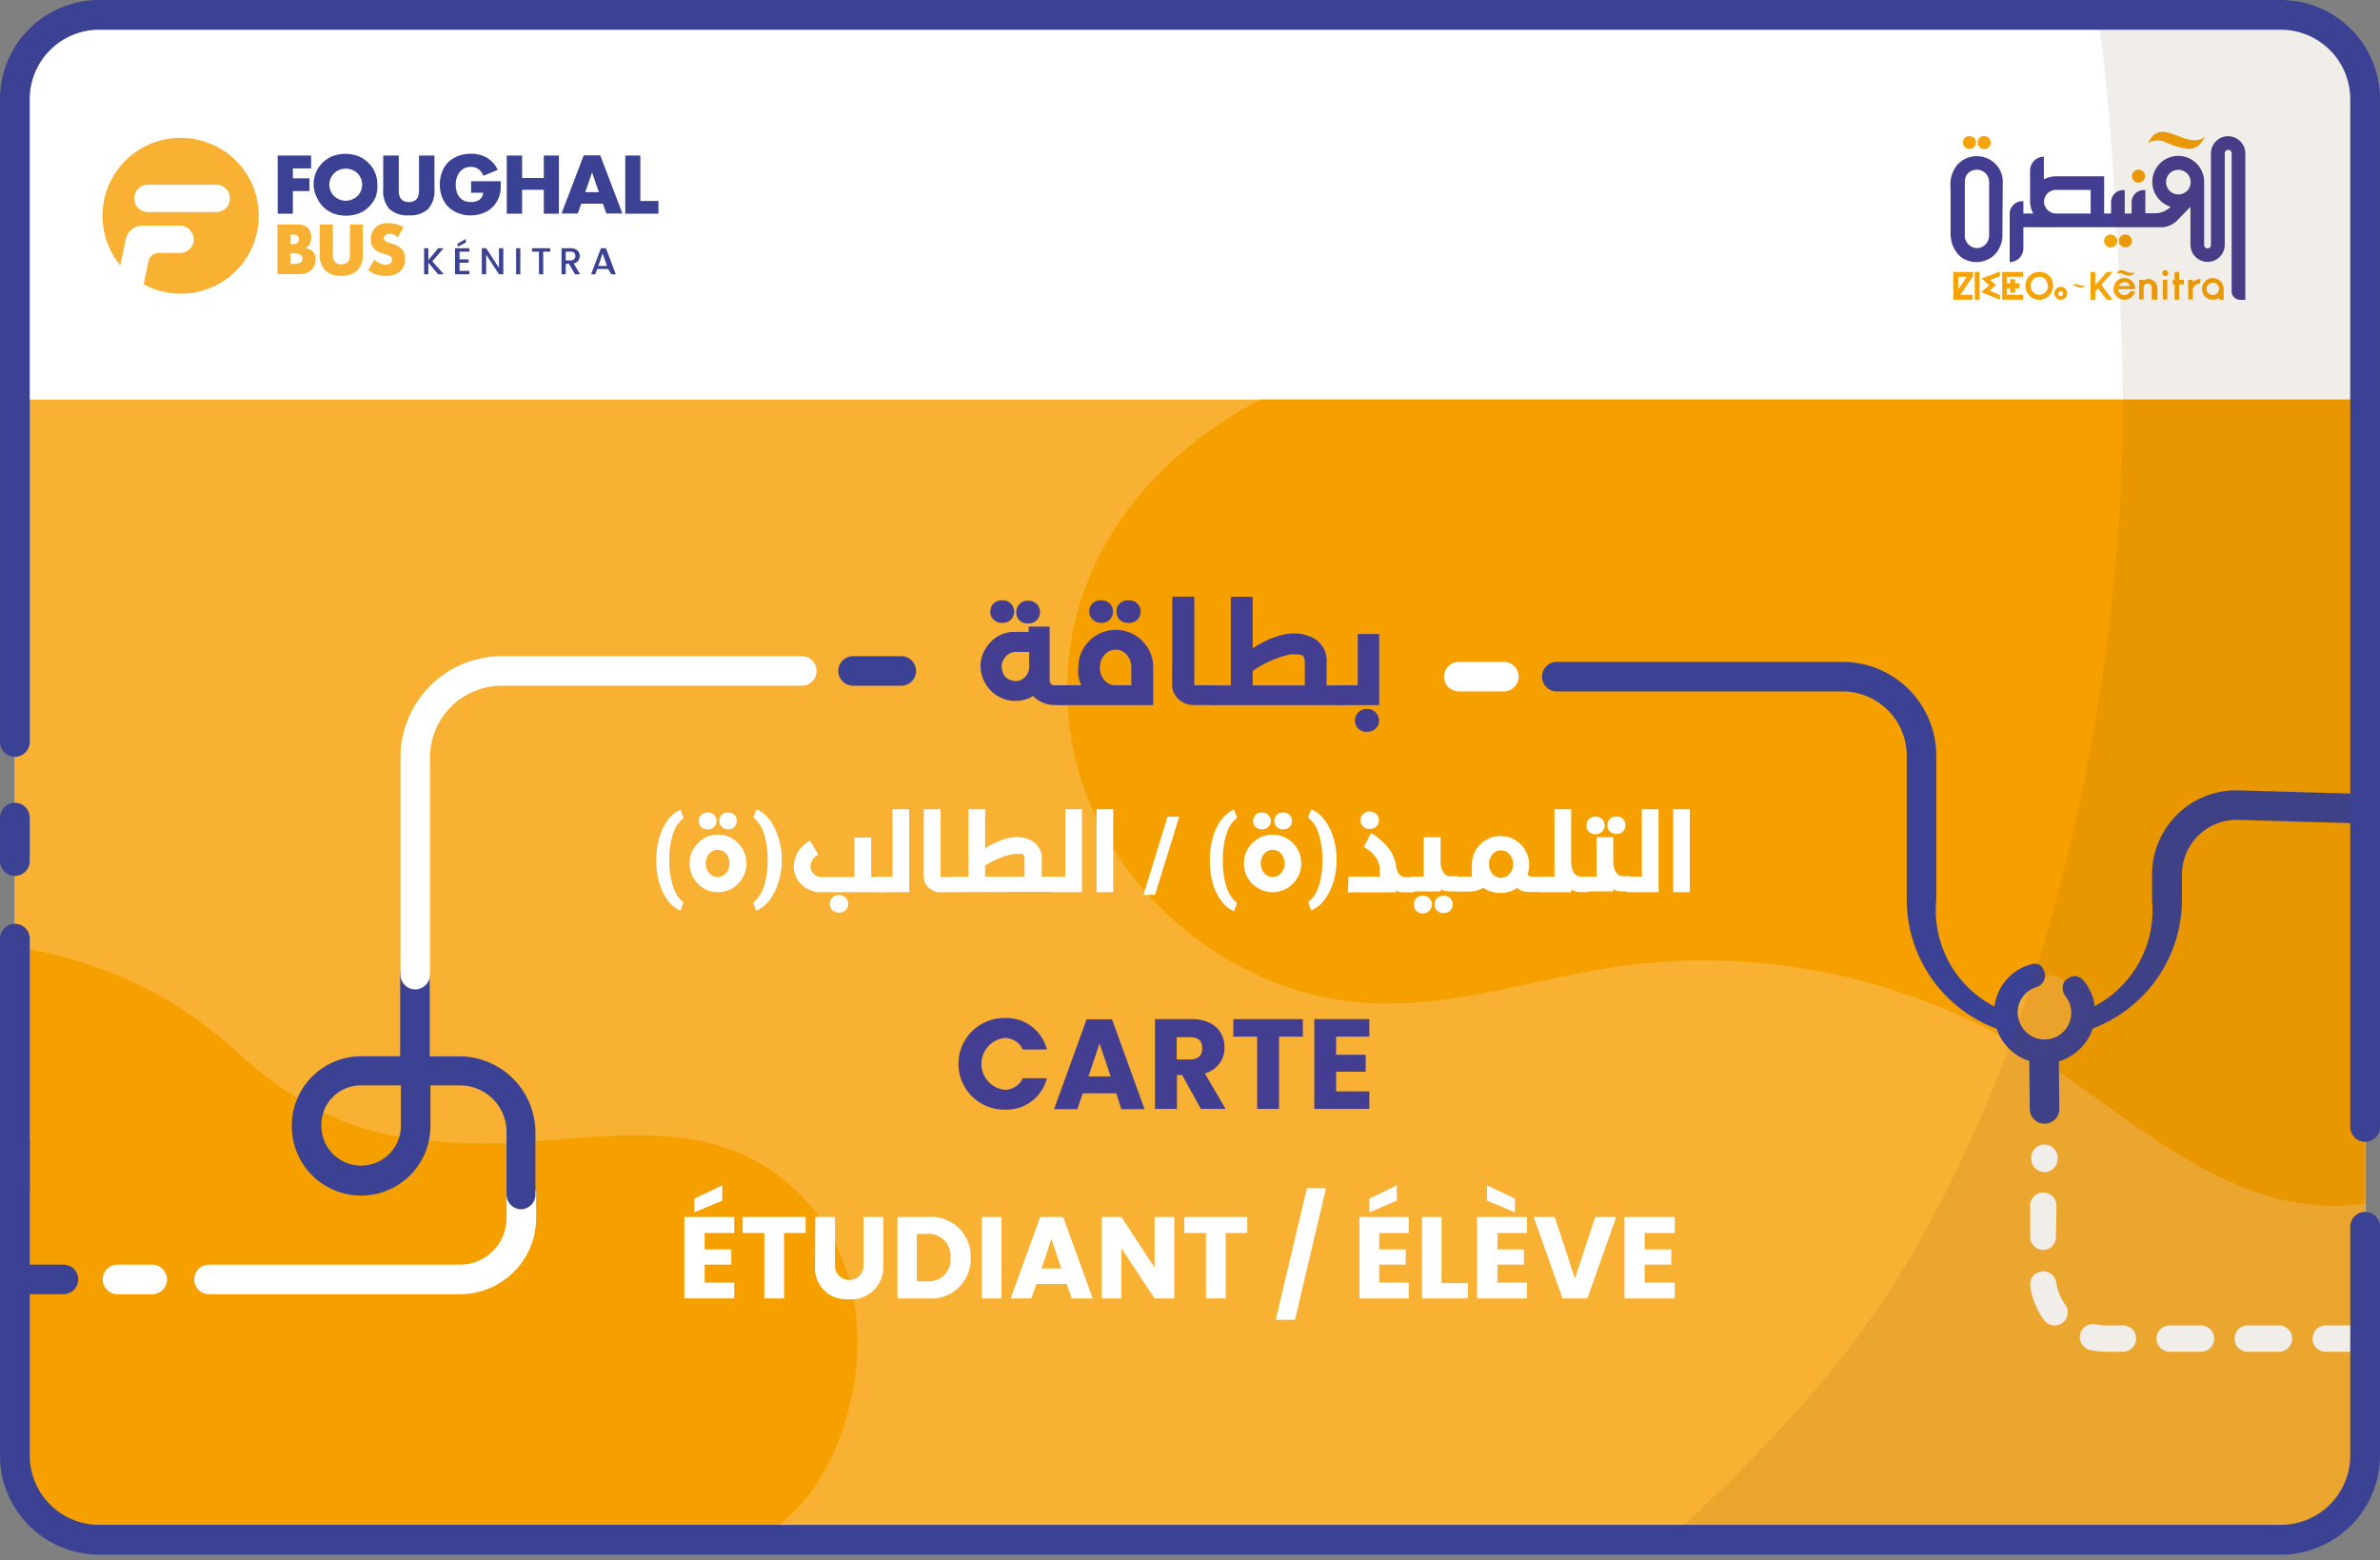 <?xml version="1.0" encoding="UTF-8"?> <svg xmlns="http://www.w3.org/2000/svg" xmlns:xlink="http://www.w3.org/1999/xlink" viewBox="0 0 241.59 158.39"><rect x="0" y="0" width="241.59" height="158.39" fill="#808080" stroke="none"/><defs><clipPath id="clip-path"><rect x="1.51" y="1.51" width="238.57" height="154.82" rx="9.04" fill="none"></rect></clipPath></defs><g style="isolation:isolate"><g id="Calque_1" data-name="Calque 1"><g clip-path="url(#clip-path)"><rect x="-0.96" y="0.36" width="244.03" height="160.88" fill="#fff"></rect><polygon points="126.87 40.57 -10.42 40.57 -10.42 157.34 248.61 157.34 248.61 121.14 248.61 40.57 126.87 40.57" fill="#f8b133"></polygon><path d="M128,40.57a40.41,40.41,0,0,0-10,7.16c-7.22,7.13-11.27,17-9.06,28.28,2.19,11.14,11,20.5,21.64,24.17C144,104.82,155,98.66,168.22,97.7a63.08,63.08,0,0,1,37.64,9.08c9.9,6.15,19,15.42,30.67,15.65a22.34,22.34,0,0,0,11-2.75V40.57Z" fill="#f6a000"></path><path d="M73.87,157.44c2.38,0,5.39-2.6,6.85-4.08a20.65,20.65,0,0,0,4.37-7c2.3-5.86,2.74-12.71.38-18.6a19.6,19.6,0,0,0-11-10.93c-6.38-2.47-13.66-1.38-20.58-.93a54.41,54.41,0,0,1-14.26-.65C33.4,114,28.44,110.82,24,106.76,14.37,98.06,3.65,95.31-9.65,95.31v62.51Z" fill="#f6a000"></path><path d="M152.65,70.2h-4.57a1.5,1.5,0,0,1,0-3h4.57a1.5,1.5,0,0,1,0,3Z" fill="#fff"></path><path d="M207.55,105.32a14,14,0,0,1-14-13.95V76.72a6.53,6.53,0,0,0-6.52-6.52h-29a1.5,1.5,0,0,1,0-3h29a9.53,9.53,0,0,1,9.52,9.52V91.37a11,11,0,1,0,21.9,0V88.8a8.56,8.56,0,0,1,8.55-8.56l22.87.65a1.49,1.49,0,0,1,1.45,1.54,1.47,1.47,0,0,1-1.54,1.46L227,83.24a5.55,5.55,0,0,0-5.51,5.56v2.57A14,14,0,0,1,207.55,105.32Z" fill="#3b4293"></path><path d="M101.94,103.36a4.25,4.25,0,0,1,4.33,3.2h-2.45a2,2,0,0,0-1.91-1.17,2.65,2.65,0,0,0,0,5.25,2,2,0,0,0,1.91-1.17h2.45a4.23,4.23,0,0,1-4.33,3.19,4.65,4.65,0,0,1,0-9.3Z" fill="#443e92"></path><path d="M113.31,111h-3.4l-.55,1.61H107l3.3-9.12h2.58l3.3,9.12h-2.35Zm-1.7-5.06-1.12,3.35h2.25Z" fill="#443e92"></path><path d="M120.94,103.47c2.24,0,3.36,1.28,3.36,2.87a2.67,2.67,0,0,1-2,2.64l2.11,3.61h-2.51l-1.9-3.44h-.53v3.44h-2.23v-9.12Zm-.13,1.84h-1.37v2.26h1.37c.84,0,1.23-.42,1.23-1.14S121.65,105.31,120.81,105.31Z" fill="#443e92"></path><path d="M125.19,103.47h7.06v1.78h-2.42v7.34h-2.22v-7.34h-2.42Z" fill="#443e92"></path><path d="M139,105.25h-3.37v1.84h3v1.72h-3v2H139v1.78h-5.59v-9.12H139Z" fill="#443e92"></path><path d="M74.53,125.18h-3v1.67h2.7v1.55h-2.7v1.82h3v1.61H69.47v-8.27h5.06Zm-1.21-4.84v1.56l-2.84,1.19V121.7Z" fill="#fff"></path><path d="M75.39,123.56h6.39v1.62H79.59v6.65h-2v-6.65H75.39Z" fill="#fff"></path><path d="M82.76,123.56h2v4.95a1.45,1.45,0,1,0,2.9,0v-4.95h2v4.94a3.25,3.25,0,0,1-3.51,3.41,3.17,3.17,0,0,1-3.42-3.41Z" fill="#fff"></path><path d="M98.53,127.7a4,4,0,0,1-4.34,4.13H91.1v-8.27h3.09A4,4,0,0,1,98.53,127.7Zm-4.47,2.39a2.2,2.2,0,0,0,2.42-2.39,2.22,2.22,0,0,0-2.42-2.42h-1v4.81Z" fill="#fff"></path><path d="M99.66,123.56h2v8.27h-2Z" fill="#fff"></path><path d="M108.28,130.37h-3.09l-.49,1.46h-2.11l3-8.27h2.33l3,8.27h-2.13Zm-1.55-4.58-1,3h2Z" fill="#fff"></path><path d="M119.2,123.56v8.27h-2l-3.37-5.1v5.1h-2v-8.27h2l3.37,5.13v-5.13Z" fill="#fff"></path><path d="M120.21,123.56h6.4v1.62h-2.19v6.65h-2v-6.65h-2.19Z" fill="#fff"></path><path d="M132.66,120.64h1.94L131.45,134H129.5Z" fill="#fff"></path><path d="M143,125.18h-3v1.67h2.7v1.55H140v1.82h3v1.61H138v-8.27H143Zm-1.21-4.84v1.56L139,123.09V121.7Z" fill="#fff"></path><path d="M146.33,123.56v6.72H149v1.55h-4.65v-8.27Z" fill="#fff"></path><path d="M155,125.18H152v1.67h2.69v1.55H152v1.82H155v1.61h-5.07v-8.27H155Zm-4.06-4.84,2.84,1.36v1.39l-2.84-1.19Z" fill="#fff"></path><path d="M161.93,123.56h2.13l-2.93,8.27h-2.52l-2.93-8.27h2.14l2.05,6.25Z" fill="#fff"></path><path d="M170,125.18h-3.05v1.67h2.7v1.55h-2.7v1.82H170v1.61H164.9v-8.27H170Z" fill="#fff"></path><path d="M70,87.67a2.85,2.85,0,0,1,.85-2.07,2.76,2.76,0,0,1,2-.86,2.79,2.79,0,0,1,2.07.86,2.93,2.93,0,0,1,0,4.13,2.78,2.78,0,0,1-2.07.85,2.75,2.75,0,0,1-2-.85A2.84,2.84,0,0,1,70,87.67Zm1.14-4.89a.85.85,0,0,1,.68-.28.87.87,0,0,1,.67.25.85.85,0,0,1,.24.6.88.88,0,0,1-.24.6.87.87,0,0,1-.67.25.85.85,0,0,1-.68-.28.88.88,0,0,1,0-1.14ZM72,88.66a1.07,1.07,0,0,0,.83.38,1.11,1.11,0,0,0,.86-.38,1.44,1.44,0,0,0,.36-1,1.47,1.47,0,0,0-.36-1,1.15,1.15,0,0,0-.86-.38,1.1,1.1,0,0,0-.83.38,1.47,1.47,0,0,0-.36,1A1.44,1.44,0,0,0,72,88.66Zm1.22-5.88a.84.84,0,0,1,.68-.28.87.87,0,0,1,.67.25.88.88,0,0,1,.23.6.92.92,0,0,1-.23.6.87.87,0,0,1-.67.25.86.86,0,0,1-.68-1.42Z" fill="#fff"></path><path d="M77.53,90.05a8,8,0,0,0,.39-2.5v-.3a8.25,8.25,0,0,0-.38-2.63A3.23,3.23,0,0,0,76.47,83l.31-.84a3.29,3.29,0,0,1,1.29,1A5.71,5.71,0,0,1,79,85a7.29,7.29,0,0,1,.36,2.2v.22A7.55,7.55,0,0,1,79,89.64a5.91,5.91,0,0,1-.94,1.82,3.16,3.16,0,0,1-1.3,1l-.31-.83A3.32,3.32,0,0,0,77.53,90.05Z" fill="#fff"></path><path d="M82.23,85.37l.84,1.41a1.39,1.39,0,0,0-.8,1.13,1.1,1.1,0,0,0,.32.81,1.16,1.16,0,0,0,.86.32h3.28v-4h1.7v4h1.51v1.54H83.33a2.74,2.74,0,0,1-2-.8,2.56,2.56,0,0,1-.76-1.87A3,3,0,0,1,82.23,85.37Zm2,6.41a.88.88,0,0,1,.93-.9.89.89,0,0,1,.71.3.87.87,0,0,1,.22.6.77.77,0,0,1-.23.59.88.88,0,0,1-.7.28.91.91,0,0,1-.71-.28A.83.83,0,0,1,84.25,91.78Z" fill="#fff"></path><path d="M90.6,82.16h1.69v8.42H89.08V89H90.6Z" fill="#fff"></path><path d="M93.77,82.16h1.71v6.78c0,.07,0,.1,0,.1H97l0,1.54H95.5a1.72,1.72,0,0,1-1.25-.46,1.57,1.57,0,0,1-.48-1.18Z" fill="#fff"></path><path d="M96.77,90.58V89h1.54V82.16H100v4a6.58,6.58,0,0,1,2.3-1.05,3.91,3.91,0,0,1,.94-.12,3.1,3.1,0,0,1,1.43.34,2,2,0,0,1,1.08,1.93V89h1.52v1.54ZM100,89h4V87.28c0-.31-.07-.51-.22-.59l0,0-.06,0-.15,0a1.39,1.39,0,0,0-.3,0l-.34,0A8.27,8.27,0,0,0,100,87.88Z" fill="#fff"></path><path d="M108.14,82.16h1.69v8.42h-3.2V89h1.51Z" fill="#fff"></path><path d="M111.31,90.58V82.16H113v8.42Z" fill="#fff"></path><path d="M117.24,90.86h-1.17l2.45-7.94h1.18Z" fill="#fff"></path><path d="M122.81,87.48v-.22a7.57,7.57,0,0,1,.32-2.28,5.35,5.35,0,0,1,.88-1.79,3.23,3.23,0,0,1,1.25-1l.32.84a3.24,3.24,0,0,0-1.07,1.61,8,8,0,0,0-.38,2.58v.22a8.23,8.23,0,0,0,.38,2.62,3.31,3.31,0,0,0,1.07,1.63l-.32.83a3.12,3.12,0,0,1-1.25-1,5.39,5.39,0,0,1-.88-1.78A7.5,7.5,0,0,1,122.81,87.48Z" fill="#fff"></path><path d="M66.62,87.48v-.22A7.57,7.57,0,0,1,66.94,85a5.54,5.54,0,0,1,.88-1.79,3.25,3.25,0,0,1,1.26-1l.31.84a3.31,3.31,0,0,0-1.07,1.61,8.25,8.25,0,0,0-.38,2.58v.22A8.23,8.23,0,0,0,68.32,90a3.31,3.31,0,0,0,1.07,1.63l-.31.83a3.08,3.08,0,0,1-1.26-1,5.39,5.39,0,0,1-.88-1.78A7.5,7.5,0,0,1,66.62,87.48Z" fill="#fff"></path><path d="M126.27,87.67a2.85,2.85,0,0,1,.85-2.07,2.9,2.9,0,0,1,4.12,0,2.93,2.93,0,0,1,0,4.13,2.92,2.92,0,0,1-4.12,0A2.84,2.84,0,0,1,126.27,87.67Zm1.14-4.89a.88.88,0,0,1,.69-.28.86.86,0,0,1,.66.25.85.85,0,0,1,.24.6.88.88,0,0,1-.24.6.86.86,0,0,1-.66.25.88.88,0,0,1-.69-.28.88.88,0,0,1,0-1.14Zm.93,5.88a1.07,1.07,0,0,0,.84.38,1.09,1.09,0,0,0,.85-.38,1.44,1.44,0,0,0,.37-1,1.48,1.48,0,0,0-.37-1,1.12,1.12,0,0,0-.85-.38,1.1,1.1,0,0,0-.84.38,1.47,1.47,0,0,0-.36,1A1.44,1.44,0,0,0,128.34,88.66Zm1.22-5.88a.85.85,0,0,1,.68-.28.87.87,0,0,1,.67.25.85.85,0,0,1,.24.6.88.88,0,0,1-.24.6.87.87,0,0,1-.67.25.85.85,0,0,1-.68-.28.88.88,0,0,1,0-1.14Z" fill="#fff"></path><path d="M133.84,90.05a8,8,0,0,0,.39-2.5v-.3a8.25,8.25,0,0,0-.38-2.63A3.23,3.23,0,0,0,132.78,83l.32-.84a3.26,3.26,0,0,1,1.28,1,5.53,5.53,0,0,1,.94,1.79,7.61,7.61,0,0,1,.35,2.2v.22a7.24,7.24,0,0,1-.34,2.24,5.91,5.91,0,0,1-.94,1.82,3.2,3.2,0,0,1-1.29,1l-.32-.83A3.32,3.32,0,0,0,133.84,90.05Z" fill="#fff"></path><path d="M136.88,89h3.18V88.6a4.33,4.33,0,0,0,0-.53,3,3,0,0,0-.16-.61A3.48,3.48,0,0,0,138.44,86l.73-1.43a6.08,6.08,0,0,1,2,1.86,4.26,4.26,0,0,1,.55,1.53c.12.74.47,1.1,1,1.1h.83v1.54h-1c-.49,0-.78-.09-.85-.27v.27h-4.88Zm1.23-5.71a.87.87,0,0,1,.92-.9,1,1,0,0,1,.72.29.9.9,0,0,1,.22.61.81.81,0,0,1-.23.6.93.93,0,0,1-.71.27.9.9,0,0,1-.7-.28A.83.83,0,0,1,138.11,83.33Z" fill="#fff"></path><path d="M143.18,89h1.34v-4h1.71v2.58a2,2,0,0,0,.29,1,.83.83,0,0,0,.75.38H148v1.54h-.8q-.84,0-.93-.3v.3h-3Zm.54,2.23a.9.9,0,0,1,.7-.29.87.87,0,0,1,.69.27.89.89,0,0,1,.24.61.92.92,0,1,1-1.84,0A.89.89,0,0,1,143.72,91.27Zm1.9.59a.89.89,0,0,1,.21-.59.93.93,0,0,1,.71-.29.87.87,0,0,1,.68.27.85.85,0,0,1,.25.61.84.84,0,0,1-.25.61.87.87,0,0,1-.68.27.89.89,0,0,1-.71-.29A.87.87,0,0,1,145.62,91.86Z" fill="#fff"></path><path d="M149.16,89a1,1,0,0,0,.25,0s0,0,0,0v-1.2a2.85,2.85,0,0,1,.85-2.07,2.91,2.91,0,0,1,4.11,0,2.85,2.85,0,0,1,.85,2.07,2.7,2.7,0,0,1-.17,1l0,0c.09.15.28.22.58.22h1.1v1.54h-1.4q-1,0-1.29-.42a3.15,3.15,0,0,1-3.48,0h0l-.5.23a2.7,2.7,0,0,1-1,.15h-1.21V89Zm2-1.25a1.44,1.44,0,0,0,.36,1,1.09,1.09,0,0,0,.84.37,1.12,1.12,0,0,0,.87-.4,1.37,1.37,0,0,0,.36-1,1.43,1.43,0,0,0-.38-1,1.08,1.08,0,0,0-.85-.38,1.09,1.09,0,0,0-.84.37A1.49,1.49,0,0,0,151.15,87.79Z" fill="#fff"></path><path d="M157.79,89V82.16h1.7v5.28a2.43,2.43,0,0,0,.26,1.16c.17.3.58.44,1.21.44h.25v1.54h-.34c-.84,0-1.3-.12-1.38-.34v.34h-3.21V89Z" fill="#fff"></path><path d="M160.72,89h1.34v-4h1.7v2.58a2.09,2.09,0,0,0,.29,1,.85.85,0,0,0,.75.38h.7v1.54h-.8c-.56,0-.88-.11-.94-.3v.3h-3Zm.54-5.81a1,1,0,0,1,1.39,0,.91.91,0,0,1,0,1.23,1,1,0,0,1-1.39,0,.91.91,0,0,1,0-1.19Zm1.9.6a.91.91,0,0,1,.21-.6.9.9,0,0,1,.7-.28.87.87,0,0,1,.69.26.91.91,0,0,1,0,1.23.87.87,0,0,1-.69.26.9.9,0,0,1-.7-.28A.91.91,0,0,1,163.16,83.83Z" fill="#fff"></path><path d="M166.66,82.16h1.7v8.42h-3.21V89h1.51Z" fill="#fff"></path><path d="M169.84,90.58V82.16h1.69v8.42Z" fill="#fff"></path><path d="M99.53,67.63a3.41,3.41,0,0,1,.75-2.11,3.28,3.28,0,0,1,2.78-1.36h1.36v-.54h2.13v5.46a.45.45,0,0,0,.13.35.4.4,0,0,0,.3.15h.92v2H107a3,3,0,0,1-1.48-.4,2.55,2.55,0,0,1-.64-.52,3.31,3.31,0,0,1-1.81.5,3.51,3.51,0,0,1-.92-.11,3.61,3.61,0,0,1-2.48-2.49A3.85,3.85,0,0,1,99.53,67.63Zm1-5.53a1.15,1.15,0,0,1,.28-.78,1.18,1.18,0,0,1,.92-.37,1.13,1.13,0,0,1,.89.34,1.15,1.15,0,0,1,0,1.61,1.13,1.13,0,0,1-.89.34,1.18,1.18,0,0,1-.92-.37A1.14,1.14,0,0,1,100.52,62.1Zm1.15,5.54a1.86,1.86,0,0,0,.06.45,1.24,1.24,0,0,0,1,1,1.21,1.21,0,0,0,.38.06,1.24,1.24,0,0,0,.79-.29,1.41,1.41,0,0,0,.56-1.18V66.19h-1.36a1.32,1.32,0,0,0-1.1.58A1.44,1.44,0,0,0,101.67,67.64Zm1.49-5.54A1.1,1.1,0,0,1,104.35,61a1.15,1.15,0,0,1,.9.34,1.17,1.17,0,0,1,0,1.61,1.15,1.15,0,0,1-.9.34,1.1,1.1,0,0,1-1.19-1.14Z" fill="#443e92"></path><path d="M107.48,69.58h2.29a3.15,3.15,0,0,1-.31-1.8,3.75,3.75,0,0,1,1.11-2.71,3.79,3.79,0,0,1,5.38,0,3.75,3.75,0,0,1,1.11,2.71v3.81h-9.59Zm3.36-8.26a1.19,1.19,0,0,1,.92-.37,1.15,1.15,0,0,1,.9.34,1.17,1.17,0,0,1,0,1.61,1.15,1.15,0,0,1-.9.34,1.17,1.17,0,0,1-.92-1.92Zm.81,6.46a1.85,1.85,0,0,0,.48,1.3,1.42,1.42,0,0,0,1.12.5h1.59v-1.8a1.92,1.92,0,0,0-.48-1.32,1.44,1.44,0,0,0-1.1-.5,1.46,1.46,0,0,0-1.12.51A1.84,1.84,0,0,0,111.65,67.78Zm1.68-5.68a1.15,1.15,0,0,1,.28-.78,1.16,1.16,0,0,1,.92-.37,1.15,1.15,0,1,1,0,2.29,1.16,1.16,0,0,1-.92-.37A1.14,1.14,0,0,1,113.33,62.1Z" fill="#443e92"></path><path d="M119,60.58h2.23v8.87c0,.08,0,.13.07.13h1.94v2h-2a2.21,2.21,0,0,1-1.63-.61,2,2,0,0,1-.63-1.53Z" fill="#443e92"></path><path d="M122.94,71.59v-2h2v-9h2.22v5.25a9,9,0,0,1,3-1.38,5.28,5.28,0,0,1,1.22-.15,4,4,0,0,1,1.87.44,2.59,2.59,0,0,1,1.41,2.53v2.31h2v2Zm4.22-2h5.29V67.27c0-.41-.09-.66-.29-.77l-.06,0-.08,0a.66.66,0,0,0-.2-.06,2.34,2.34,0,0,0-.39,0,3.75,3.75,0,0,0-.45,0,10.6,10.6,0,0,0-3.82,1.68Z" fill="#443e92"></path><path d="M135.82,69.58h2V64.37H140v7.22h-4.22Zm2,2.8a1.15,1.15,0,0,1,.94-.4,1.12,1.12,0,0,1,.92.4,1.09,1.09,0,0,1,.3.78,1,1,0,0,1-.3.77,1.18,1.18,0,0,1-.92.37,1.2,1.2,0,0,1-.93-.37,1.07,1.07,0,0,1-.29-.77A1.15,1.15,0,0,1,137.83,72.38Z" fill="#443e92"></path><path d="M46.69,131.4H21.22a1.5,1.5,0,0,1,0-3H46.69a4.73,4.73,0,0,0,4.73-4.72v-2.4a1.5,1.5,0,0,1,3,0v2.4A7.73,7.73,0,0,1,46.69,131.4Z" fill="#fff"></path><path d="M52.92,122.78a1.5,1.5,0,0,1-1.5-1.5v-6.36a4.73,4.73,0,0,0-4.73-4.72h-3v4.15a7,7,0,0,1-14.07,0v-.11a7.05,7.05,0,0,1,7-7h4V99a1.5,1.5,0,0,1,3,0v8.25h3a7.74,7.74,0,0,1,7.73,7.72v6.36A1.5,1.5,0,0,1,52.92,122.78ZM36.62,110.2a4,4,0,0,0-4,4v.11a4,4,0,0,0,8.07,0V110.2Z" fill="#3b4293"></path><path d="M42.15,100.45a1.5,1.5,0,0,1-1.5-1.5v-22A10.3,10.3,0,0,1,50.93,66.62H81.39a1.5,1.5,0,0,1,0,3H50.93a7.29,7.29,0,0,0-7.28,7.28V99A1.5,1.5,0,0,1,42.15,100.45Z" fill="#fff"></path><path d="M91.49,69.62h-4.9a1.5,1.5,0,0,1,0-3h4.9a1.5,1.5,0,1,1,0,3Z" fill="#3b4293"></path><path d="M15.45,131.4H11.93a1.5,1.5,0,0,1,0-3h3.52a1.5,1.5,0,0,1,0,3Z" fill="#fff"></path><path d="M6.44,131.4H-12.42a1.5,1.5,0,0,1-1.5-1.5,1.5,1.5,0,0,1,1.5-1.5H6.44a1.5,1.5,0,0,1,0,3Z" fill="#3b4293"></path><path d="M247.28,137.24h-3.16a1.34,1.34,0,1,1,0-2.67h3.16a1.34,1.34,0,1,1,0,2.67Zm-7.92,0H236.2a1.34,1.34,0,1,1,0-2.67h3.16a1.34,1.34,0,1,1,0,2.67Zm-7.91,0h-3.17a1.34,1.34,0,1,1,0-2.67h3.17a1.34,1.34,0,0,1,0,2.67Zm-7.92,0h-3.17a1.34,1.34,0,1,1,0-2.67h3.17a1.34,1.34,0,0,1,0,2.67Zm-7.92,0h-1.83a7.76,7.76,0,0,1-1.6-.17,1.33,1.33,0,1,1,.54-2.61,5.37,5.37,0,0,0,1.06.11h1.83a1.34,1.34,0,0,1,0,2.67Zm-7.05-2.67a1.32,1.32,0,0,1-1.08-.55,7.8,7.8,0,0,1-1.41-3.52,1.34,1.34,0,0,1,2.65-.35,5,5,0,0,0,.92,2.3,1.33,1.33,0,0,1-1.08,2.12Zm-1.17-7.66h0a1.34,1.34,0,0,1-1.31-1.35l0-3.17a1.3,1.3,0,0,1,1.35-1.31,1.33,1.33,0,0,1,1.32,1.35l-.05,3.17A1.33,1.33,0,0,1,207.39,126.91Zm.11-7.92h0a1.33,1.33,0,0,1-1.31-1.35v-.21a1.34,1.34,0,0,1,2.67,0v.21A1.33,1.33,0,0,1,207.5,119Z" fill="#fff"></path><path d="M207.54,114.09a1.5,1.5,0,0,1-1.5-1.48l-.07-7.1a1.48,1.48,0,0,1,1.48-1.51,1.46,1.46,0,0,1,1.52,1.48l.07,7.1a1.5,1.5,0,0,1-1.48,1.51Z" fill="#3b4293"></path><circle cx="207.55" cy="102.82" r="3.85" fill="#f8ad2e"></circle><path d="M209.59,99.59c.83-.71,1.44-.66,2.09.2a5.13,5.13,0,1,1-6.82-1.33,5.81,5.81,0,0,1,1.2-.52c.8-.24,1.22,0,1.48.8l.06.23a1.29,1.29,0,0,1-1,1.29,2.68,2.68,0,0,0-1.58,3.56,2.71,2.71,0,1,0,4.71-2.59,1.34,1.34,0,0,1-.13-1.64" fill="#3c4293"></path><path d="M43.48,26.67v1.18h-.43V25.2h.43v1.21l1-1.21h.55l-1.15,1.33,1.17,1.32h-.57Z" fill="#3b4293"></path><path d="M47.65,25.55h-1v.78h.92v.35h-.92v.82h1v.35H46.19V25.2h1.46Zm-.36-1.29v.37l-.84.42v-.32Z" fill="#3b4293"></path><path d="M51.09,25.2v2.65h-.44l-1.3-2v2h-.44V25.2h.44l1.3,2v-2Z" fill="#3b4293"></path><path d="M52.39,25.2h.43v2.65h-.43Z" fill="#3b4293"></path><path d="M54,25.2h1.85v.35h-.71v2.3h-.43v-2.3H54Z" fill="#3b4293"></path><path d="M57.91,25.2c.63,0,.94.36.94.79a.75.75,0,0,1-.62.76l.66,1.1h-.52l-.61-1.06h-.33v1.06H57V25.2Zm0,.35h-.48v.89h.48c.34,0,.49-.18.49-.45S58.25,25.55,57.91,25.55Z" fill="#3b4293"></path><path d="M61.73,27.31H60.62l-.19.54H60l1-2.65h.51l1,2.65h-.46Zm-.56-1.59L60.74,27h.87Z" fill="#3b4293"></path><path d="M31.58,17.1H29.73v1h1.68v1.3H29.73V21.7H28.19V15.79h3.39Z" fill="#3b4293"></path><path d="M31.83,18.75a3.14,3.14,0,0,1,.24-1.23,3.09,3.09,0,0,1,.67-1,3.14,3.14,0,0,1,1-.66,3.75,3.75,0,0,1,2.64,0,3.18,3.18,0,0,1,1,.66,3,3,0,0,1,.92,2.22A3.05,3.05,0,0,1,38.13,20a3.28,3.28,0,0,1-.68,1,3.18,3.18,0,0,1-1,.66,3.75,3.75,0,0,1-2.64,0,3.14,3.14,0,0,1-1-.66,3.25,3.25,0,0,1-.67-1A3.05,3.05,0,0,1,31.83,18.75Zm1.6,0a1.58,1.58,0,0,0,.14.65,1.73,1.73,0,0,0,.36.52,1.61,1.61,0,0,0,.53.34,1.74,1.74,0,0,0,1.27,0,1.9,1.9,0,0,0,.54-.34,1.73,1.73,0,0,0,.36-.52,1.57,1.57,0,0,0,.13-.65,1.54,1.54,0,0,0-.13-.65,1.73,1.73,0,0,0-.36-.52,1.72,1.72,0,0,0-1.18-.46,1.68,1.68,0,0,0-.63.12,1.46,1.46,0,0,0-.53.34,1.73,1.73,0,0,0-.36.52A1.55,1.55,0,0,0,33.43,18.75Z" fill="#3b4293"></path><path d="M40.48,15.79V19c0,.17,0,.35,0,.53a1.85,1.85,0,0,0,.12.49.87.87,0,0,0,.31.35,1.11,1.11,0,0,0,.6.14,1.09,1.09,0,0,0,.59-.14.87.87,0,0,0,.31-.35,1.85,1.85,0,0,0,.12-.49c0-.18,0-.36,0-.53V15.79H44.1v3.43a2.75,2.75,0,0,1-.64,2,2.62,2.62,0,0,1-1.93.64,2.68,2.68,0,0,1-2-.64,2.75,2.75,0,0,1-.63-2V15.79Z" fill="#3b4293"></path><path d="M47.82,18.4h3a7.46,7.46,0,0,1,0,.85,2.63,2.63,0,0,1-.15.71,2.83,2.83,0,0,1-.45.82,2.68,2.68,0,0,1-.66.6,2.88,2.88,0,0,1-.84.36,3.69,3.69,0,0,1-.95.13,3.4,3.4,0,0,1-1.26-.23,2.83,2.83,0,0,1-1-.64,2.69,2.69,0,0,1-.64-1,3.59,3.59,0,0,1,0-2.53,2.8,2.8,0,0,1,.63-1,3,3,0,0,1,1-.63,3.58,3.58,0,0,1,1.3-.23,3.19,3.19,0,0,1,1.62.4,2.8,2.8,0,0,1,1.1,1.24l-1.45.6a1.58,1.58,0,0,0-.53-.7,1.36,1.36,0,0,0-.74-.21,1.61,1.61,0,0,0-.63.13,1.35,1.35,0,0,0-.48.37,1.71,1.71,0,0,0-.32.58,2.47,2.47,0,0,0-.11.75,2.17,2.17,0,0,0,.1.69,1.49,1.49,0,0,0,.29.56,1.3,1.3,0,0,0,.49.37,1.74,1.74,0,0,0,.67.12,1.61,1.61,0,0,0,.44-.05,1.18,1.18,0,0,0,.38-.16,1,1,0,0,0,.28-.29,1.34,1.34,0,0,0,.15-.44H47.82Z" fill="#3b4293"></path><path d="M53,18.07H55.2V15.79h1.53V21.7H55.2V19.27H53V21.7H51.44V15.79H53Z" fill="#3b4293"></path><path d="M61.2,20.68H59l-.35,1H57l2.25-5.91h1.68l2.25,5.91H61.55Zm-.41-1.17-.69-2-.69,2Z" fill="#3b4293"></path><path d="M65,15.79V20.4h1.84v1.3H63.47V15.79Z" fill="#3b4293"></path><path d="M28.16,22.79h2a1.51,1.51,0,0,1,1.07.34,1.24,1.24,0,0,1,.36,1,1.35,1.35,0,0,1-.14.64,1.15,1.15,0,0,1-.42.43,1.5,1.5,0,0,1,.48.16.94.94,0,0,1,.32.27A.87.87,0,0,1,32,26,1.77,1.77,0,0,1,31.9,27a1.26,1.26,0,0,1-.35.47,1.5,1.5,0,0,1-.55.28,2.63,2.63,0,0,1-.72.09H28.16Zm1.32,2h.24c.41,0,.62-.16.62-.49s-.21-.49-.62-.49h-.24Zm0,2h.29a1.53,1.53,0,0,0,.71-.12.47.47,0,0,0,.22-.41.44.44,0,0,0-.22-.41,1.39,1.39,0,0,0-.71-.13h-.29Z" fill="#f8b133"></path><path d="M33.79,22.79v2.75c0,.15,0,.3,0,.46a1.18,1.18,0,0,0,.1.42.68.68,0,0,0,.26.3,1.14,1.14,0,0,0,1,0,.77.77,0,0,0,.27-.3,1.43,1.43,0,0,0,.1-.42c0-.16,0-.31,0-.46V22.79h1.31v2.94a2.36,2.36,0,0,1-.54,1.72,2.3,2.3,0,0,1-1.67.55A2.27,2.27,0,0,1,33,27.45a2.37,2.37,0,0,1-.55-1.72V22.79Z" fill="#f8b133"></path><path d="M40.39,24.09a1.41,1.41,0,0,0-.43-.26,1,1,0,0,0-.42-.08.66.66,0,0,0-.41.12.36.36,0,0,0-.16.31.29.29,0,0,0,.08.22.57.57,0,0,0,.21.15,1.25,1.25,0,0,0,.29.11l.33.11a2,2,0,0,1,.94.57,1.41,1.41,0,0,1,.3.94A1.75,1.75,0,0,1,41,27a1.47,1.47,0,0,1-.38.54,1.7,1.7,0,0,1-.62.35,2.63,2.63,0,0,1-.83.13,3,3,0,0,1-1.78-.58L38,26.36a2,2,0,0,0,.58.39,1.31,1.31,0,0,0,.57.13.66.66,0,0,0,.48-.15.44.44,0,0,0,.16-.33.42.42,0,0,0,0-.2.42.42,0,0,0-.14-.16,1.29,1.29,0,0,0-.24-.13L39,25.78a5,5,0,0,1-.5-.18,1.34,1.34,0,0,1-.43-.26,1.13,1.13,0,0,1-.31-.4,1.43,1.43,0,0,1-.12-.62,1.92,1.92,0,0,1,.12-.69,1.51,1.51,0,0,1,.9-.86,2.11,2.11,0,0,1,.73-.12,3.25,3.25,0,0,1,1.57.41Z" fill="#f8b133"></path><path d="M18.31,14a7.91,7.91,0,0,0-6.1,12.94l.57-2.69a1.7,1.7,0,0,1,1.66-1.34h3.82a1.4,1.4,0,0,1,1.37,1.7h0a1.35,1.35,0,0,1-1.32,1.07H16.13a1.08,1.08,0,0,0-1.06.85l-.47,2.23,0,.11A7.91,7.91,0,1,0,18.31,14Zm5,6.39v.06A1.37,1.37,0,0,1,22,21.53H15a1.36,1.36,0,0,1-1.33-1.64v-.06a1.36,1.36,0,0,1,1.33-1.07H22A1.35,1.35,0,0,1,23.3,20.39Z" fill="#f8b133"></path><path d="M217.89,14.64a1.84,1.84,0,0,1,2-.16,7.61,7.61,0,0,0,2.27.63,1.59,1.59,0,0,0,1.15-.47,2.41,2.41,0,0,0,.33-.44,3.54,3.54,0,0,1,.32-.44c-1.25,1.23-3-.29-4.35-.37a1.35,1.35,0,0,0-1.05.37c-.12.13-.22.3-.33.44a2.75,2.75,0,0,1-.32.44Z" fill="#f6a308"></path><path d="M203.3,18.46a2.56,2.56,0,0,0-.77-1.84,2.66,2.66,0,0,0-2.13-.75,2.62,2.62,0,0,0-1.71.86A3.15,3.15,0,0,0,198,19.1c0,.32,0,3.17,0,4.3a4,4,0,0,0,.15,1.33,3.21,3.21,0,0,0,.5.95,2.42,2.42,0,0,0,.88.7,2.71,2.71,0,0,0,2.82-.4,2.88,2.88,0,0,0,.91-2.29Zm-3.52-.88a1.27,1.27,0,0,1,.88-.35,1.24,1.24,0,0,1,1.25,1.22V20c0,.92,0,3.45,0,3.8a1.4,1.4,0,0,1-.22.84,1.25,1.25,0,0,1-1,.55,1.28,1.28,0,0,1-1.24-1.11c0-.32,0-.67,0-1V18.45A1.25,1.25,0,0,1,199.78,17.58Z" fill="#443e92"></path><path d="M226.22,13.83a1.74,1.74,0,0,0-1.79,1.74v9.3a.35.35,0,0,1-.34.35.34.34,0,0,1-.35-.35V18.5a2.65,2.65,0,0,0-.88-2,2.63,2.63,0,0,0-1.87-.67,2.64,2.64,0,0,0-.65,5.16,2.19,2.19,0,0,1-.72.49,2.22,2.22,0,0,1-.85.17h-1V19.3h-.16a1.23,1.23,0,0,0-1.23,1.23v1.15h-.7V19.3h-.16a1.23,1.23,0,0,0-1.23,1.23v1.15h-.7V17.9h-4.87a2.63,2.63,0,0,0-1.25.31v-2.3a1.4,1.4,0,0,0-1.4,1.39v3.13a2.67,2.67,0,0,0,.32,1.25h-1V20.43h-.12A1.27,1.27,0,0,0,204,21.7v4.91a1.4,1.4,0,0,0,1.39-1.39V23.07h14a2.25,2.25,0,0,0,1.57-.65L222.35,21v3.85a1.74,1.74,0,1,0,3.48,0V15.58a.35.35,0,0,1,.33-.36.34.34,0,0,1,.27.1.36.36,0,0,1,.1.25v14a.87.87,0,0,0,.87.87h.52V15.6A1.76,1.76,0,0,0,226.22,13.83Zm-14,7.85h-3.48a1.24,1.24,0,0,1-1.25-1.09,1.21,1.21,0,0,1,1.25-1.31h3.48Zm8.9-1.94a1.25,1.25,0,1,1,1.25-1.24A1.24,1.24,0,0,1,221.1,19.74Z" fill="#443e92"></path><path d="M210.34,29.08a.41.41,0,0,1,.45,0,1.49,1.49,0,0,0,.51.14.35.35,0,0,0,.26-.1l.08-.1a.61.61,0,0,1,.07-.1c-.29.28-.67-.07-1-.09a.32.32,0,0,0-.23.09l-.08.1a.61.61,0,0,1-.07.1Z" fill="#f6a308"></path><path d="M214.45,27.61h-.58l-1.18,1.33V27.61h-.48v2.82h.48V29.6l.29-.32.87,1.15h.6l-1.15-1.52Z" fill="#f6a308"></path><path d="M216,29.86a.66.66,0,0,1-.6.05.63.63,0,0,1-.2-.13.59.59,0,0,1-.13-.18.5.5,0,0,1-.06-.24h1.73a1.16,1.16,0,0,0-.08-.42,1.51,1.51,0,0,0-.22-.37,1.09,1.09,0,0,0-.35-.24,1.06,1.06,0,0,0-.45-.1,1,1,0,0,0-.43.09,1,1,0,0,0-.58.58,1.07,1.07,0,0,0,0,.86,1,1,0,0,0,.58.58,1,1,0,0,0,.43.09,1.27,1.27,0,0,0,.34-.05,1,1,0,0,0,.31-.15.92.92,0,0,0,.26-.26,1.76,1.76,0,0,0,.18-.39h-.51A.67.67,0,0,1,216,29.86Zm-.71-1.1a.55.55,0,0,1,.35-.12.56.56,0,0,1,.36.12.68.68,0,0,1,.22.29h-1.15A.61.61,0,0,1,215.3,28.76Z" fill="#f6a308"></path><path d="M218.9,28.88a1,1,0,0,0-.2-.29,1.21,1.21,0,0,0-.3-.2.84.84,0,0,0-.35-.07.7.7,0,0,0-.25.05.62.62,0,0,0-.2.16v-.12h-.46v2h.46V29.24a.53.53,0,0,1,0-.17.45.45,0,0,1,.1-.14.5.5,0,0,1,.14-.1.38.38,0,0,1,.34,0,.52.52,0,0,1,.24.24.47.47,0,0,1,0,.17v1.19H219V29.24A1,1,0,0,0,218.9,28.88Z" fill="#f6a308"></path><path d="M220,27.52a.26.26,0,0,0-.21-.09.29.29,0,0,0-.21.09.3.3,0,0,0-.08.21.27.27,0,0,0,.29.29.29.29,0,0,0,.3-.29A.27.27,0,0,0,220,27.52Zm-.45.89v2H220v-2Z" fill="#f6a308"></path><path d="M221.2,28.41v-.8h-.46v.8h-.19v.47h.19v1.55h.46V28.88h.48v-.47Z" fill="#f6a308"></path><path d="M223.19,28.34l-.21.06a1.06,1.06,0,0,0-.21.11.58.58,0,0,0-.18.17v-.27h-.47v2h.47v-.89a.75.75,0,0,1,.06-.31,1,1,0,0,1,.17-.23.72.72,0,0,1,.24-.14.8.8,0,0,1,.26-.05l.06-.49A.68.68,0,0,0,223.19,28.34Z" fill="#f6a308"></path><path d="M225.63,28.9a1.18,1.18,0,0,0-.23-.35,1.25,1.25,0,0,0-.35-.23,1,1,0,0,0-.43-.09,1.07,1.07,0,0,0-.43.09,1.36,1.36,0,0,0-.34.23,1.21,1.21,0,0,0-.24.35,1,1,0,0,0-.09.43,1.22,1.22,0,0,0,.08.43,1.38,1.38,0,0,0,.22.35,1.07,1.07,0,0,0,.35.23,1.13,1.13,0,0,0,.45.09,1.05,1.05,0,0,0,.63-.2v.2h.47v-1.1A1,1,0,0,0,225.63,28.9Zm-.43.68a.69.69,0,0,1-.13.2.63.63,0,0,1-.2.13.7.7,0,0,1-.25.05.64.64,0,0,1-.24-.05.7.7,0,0,1-.34-.34.6.6,0,0,1,0-.48.7.7,0,0,1,.34-.34.64.64,0,0,1,.24-.05.7.7,0,0,1,.25.05.9.9,0,0,1,.2.14.58.58,0,0,1,.13.2.47.47,0,0,1,.05.24A.51.51,0,0,1,225.2,29.58Z" fill="#f6a308"></path><path d="M198.29,30.43h1.94v-.5H199l1.27-1.88v-.44h-2Zm1.36-2.33-.86,1.28V28.1Z" fill="#f6a308"></path><rect x="200.45" y="27.61" width="0.49" height="2.82" fill="#f6a308"></rect><polygon points="201.93 28.97 201.11 29.66 203.01 30.43 203.01 29.95 201.96 29.52 202.61 28.94 202.02 28.42 203.01 28.05 203.01 27.57 201.14 28.28 201.93 28.97" fill="#f6a308"></polygon><polygon points="203.24 30.43 205.36 30.43 205.36 29.93 203.73 29.93 203.73 29.27 204.05 29.27 204.05 29.72 204.55 29.72 204.55 29.27 205 29.27 205 28.77 204.55 28.77 204.55 28.34 204.05 28.34 204.05 28.77 203.73 28.77 203.73 28.1 205.36 28.1 205.36 27.61 203.24 27.61 203.24 30.43" fill="#f6a308"></polygon><path d="M207,27.61a1.35,1.35,0,0,0-1,.41,1.44,1.44,0,0,0,0,2,1.39,1.39,0,0,0,2,0,1.43,1.43,0,0,0,.41-1h0a1.38,1.38,0,0,0-1.4-1.42Zm.89,1.41a.87.87,0,0,1-.27.64.84.84,0,0,1-.61.27.81.81,0,0,1-.62-.27.93.93,0,0,1-.27-.63,1,1,0,0,1,.26-.66.84.84,0,0,1,.64-.27h0a.77.77,0,0,1,.59.26A.9.9,0,0,1,207.85,29Z" fill="#f6a308"></path><path d="M209.65,29.31a.65.65,0,0,0-.46-.18.63.63,0,0,0-.46.18.66.66,0,0,0,0,.93.64.64,0,0,0,.46.19.66.66,0,0,0,.46-.19.65.65,0,0,0,.18-.46A.66.66,0,0,0,209.65,29.31Zm-.46.72A.21.21,0,0,1,209,30a.23.23,0,0,1-.08-.18.25.25,0,0,1,.08-.18.21.21,0,0,1,.17-.07.22.22,0,0,1,.17.07.24.24,0,0,1,.07.18.26.26,0,0,1-.24.26Z" fill="#f6a308"></path><path d="M214.8,27.84a.57.57,0,0,1,.64-.05,2.26,2.26,0,0,0,.73.2.51.51,0,0,0,.37-.15s.07-.1.11-.14a.5.5,0,0,1,.1-.14c-.4.39-1-.1-1.41-.12a.45.45,0,0,0-.34.12.71.71,0,0,0-.1.14,1.21,1.21,0,0,1-.1.14Z" fill="#f6a308"></path><path d="M217.55,17.42a.63.63,0,0,0-.48-.19.62.62,0,0,0-.46.19.66.66,0,0,0,0,.93.62.62,0,0,0,.46.19.63.63,0,0,0,.48-.19.6.6,0,0,0,.19-.46A.61.61,0,0,0,217.55,17.42Z" fill="#f6a308"></path><path d="M216.21,24a.68.68,0,0,0-.94,0,.64.64,0,0,0-.18.47.66.66,0,0,0,1.12.46.59.59,0,0,0,.19-.46A.61.61,0,0,0,216.21,24Z" fill="#f6a308"></path><path d="M214.72,24a.65.65,0,0,0-.48-.19.62.62,0,0,0-.46.19.61.61,0,0,0-.19.47.59.59,0,0,0,.19.46.62.62,0,0,0,.46.19.65.65,0,0,0,.48-.19.63.63,0,0,0,.19-.46A.65.65,0,0,0,214.72,24Z" fill="#f6a308"></path><path d="M201.88,14a.68.68,0,0,0-.48-.18.65.65,0,0,0-.46.18.69.69,0,0,0-.19.48.66.66,0,0,0,.19.46.62.62,0,0,0,.46.19.65.65,0,0,0,.48-.19.66.66,0,0,0,.19-.46A.69.69,0,0,0,201.88,14Z" fill="#f6a308"></path><path d="M200.38,14a.64.64,0,0,0-.47-.18.63.63,0,0,0-.46.18.65.65,0,0,0-.19.48.62.62,0,0,0,.19.46.6.6,0,0,0,.46.19.61.61,0,0,0,.47-.19.62.62,0,0,0,.19-.46A.65.65,0,0,0,200.38,14Z" fill="#f6a308"></path><path d="M5-5.72H236.64A10.74,10.74,0,0,1,247.19,5.2V152.59a10.74,10.74,0,0,1-10.55,10.92H5A10.74,10.74,0,0,1-5.59,152.59V5.2A10.74,10.74,0,0,1,5-5.72Z" fill="none"></path><g id="Tracé_862" data-name="Tracé 862" opacity="0.09" style="mix-blend-mode:multiply"><path d="M236.69,171l-66.86-8c-2.11-.25-4.49-.2-6.43-1,11.81-11.15,22.87-20.94,31.09-35.33,14.4-25.2,21-57.93,21-86.47,0-3.4-1-36.45-3.62-43.1L250.54-.06a11.36,11.36,0,0,1,10.68,12L250.66,159.29A12.91,12.91,0,0,1,236.69,171Z" fill="#683c10"></path></g></g><path d="M1.51,75.33V10.07a8.56,8.56,0,0,1,8.56-8.56H231.52a8.56,8.56,0,0,1,8.56,8.56V114.42" fill="none" stroke="#3b4293" stroke-linecap="round" stroke-miterlimit="10" stroke-width="3.02"></path><line x1="1.51" y1="87.42" x2="1.51" y2="83.01" fill="none" stroke="#3b4293" stroke-linecap="round" stroke-miterlimit="10" stroke-width="3.02"></line><line x1="1.51" y1="120.97" x2="1.51" y2="95.3" fill="none" stroke="#3b4293" stroke-linecap="round" stroke-miterlimit="10" stroke-width="3.02"></line><path d="M240.08,124.55v23.22a8.56,8.56,0,0,1-8.56,8.56H10.07a8.56,8.56,0,0,1-8.56-8.56V115.89" fill="none" stroke="#3b4293" stroke-linecap="round" stroke-miterlimit="10" stroke-width="3.02"></path></g></g></svg> 